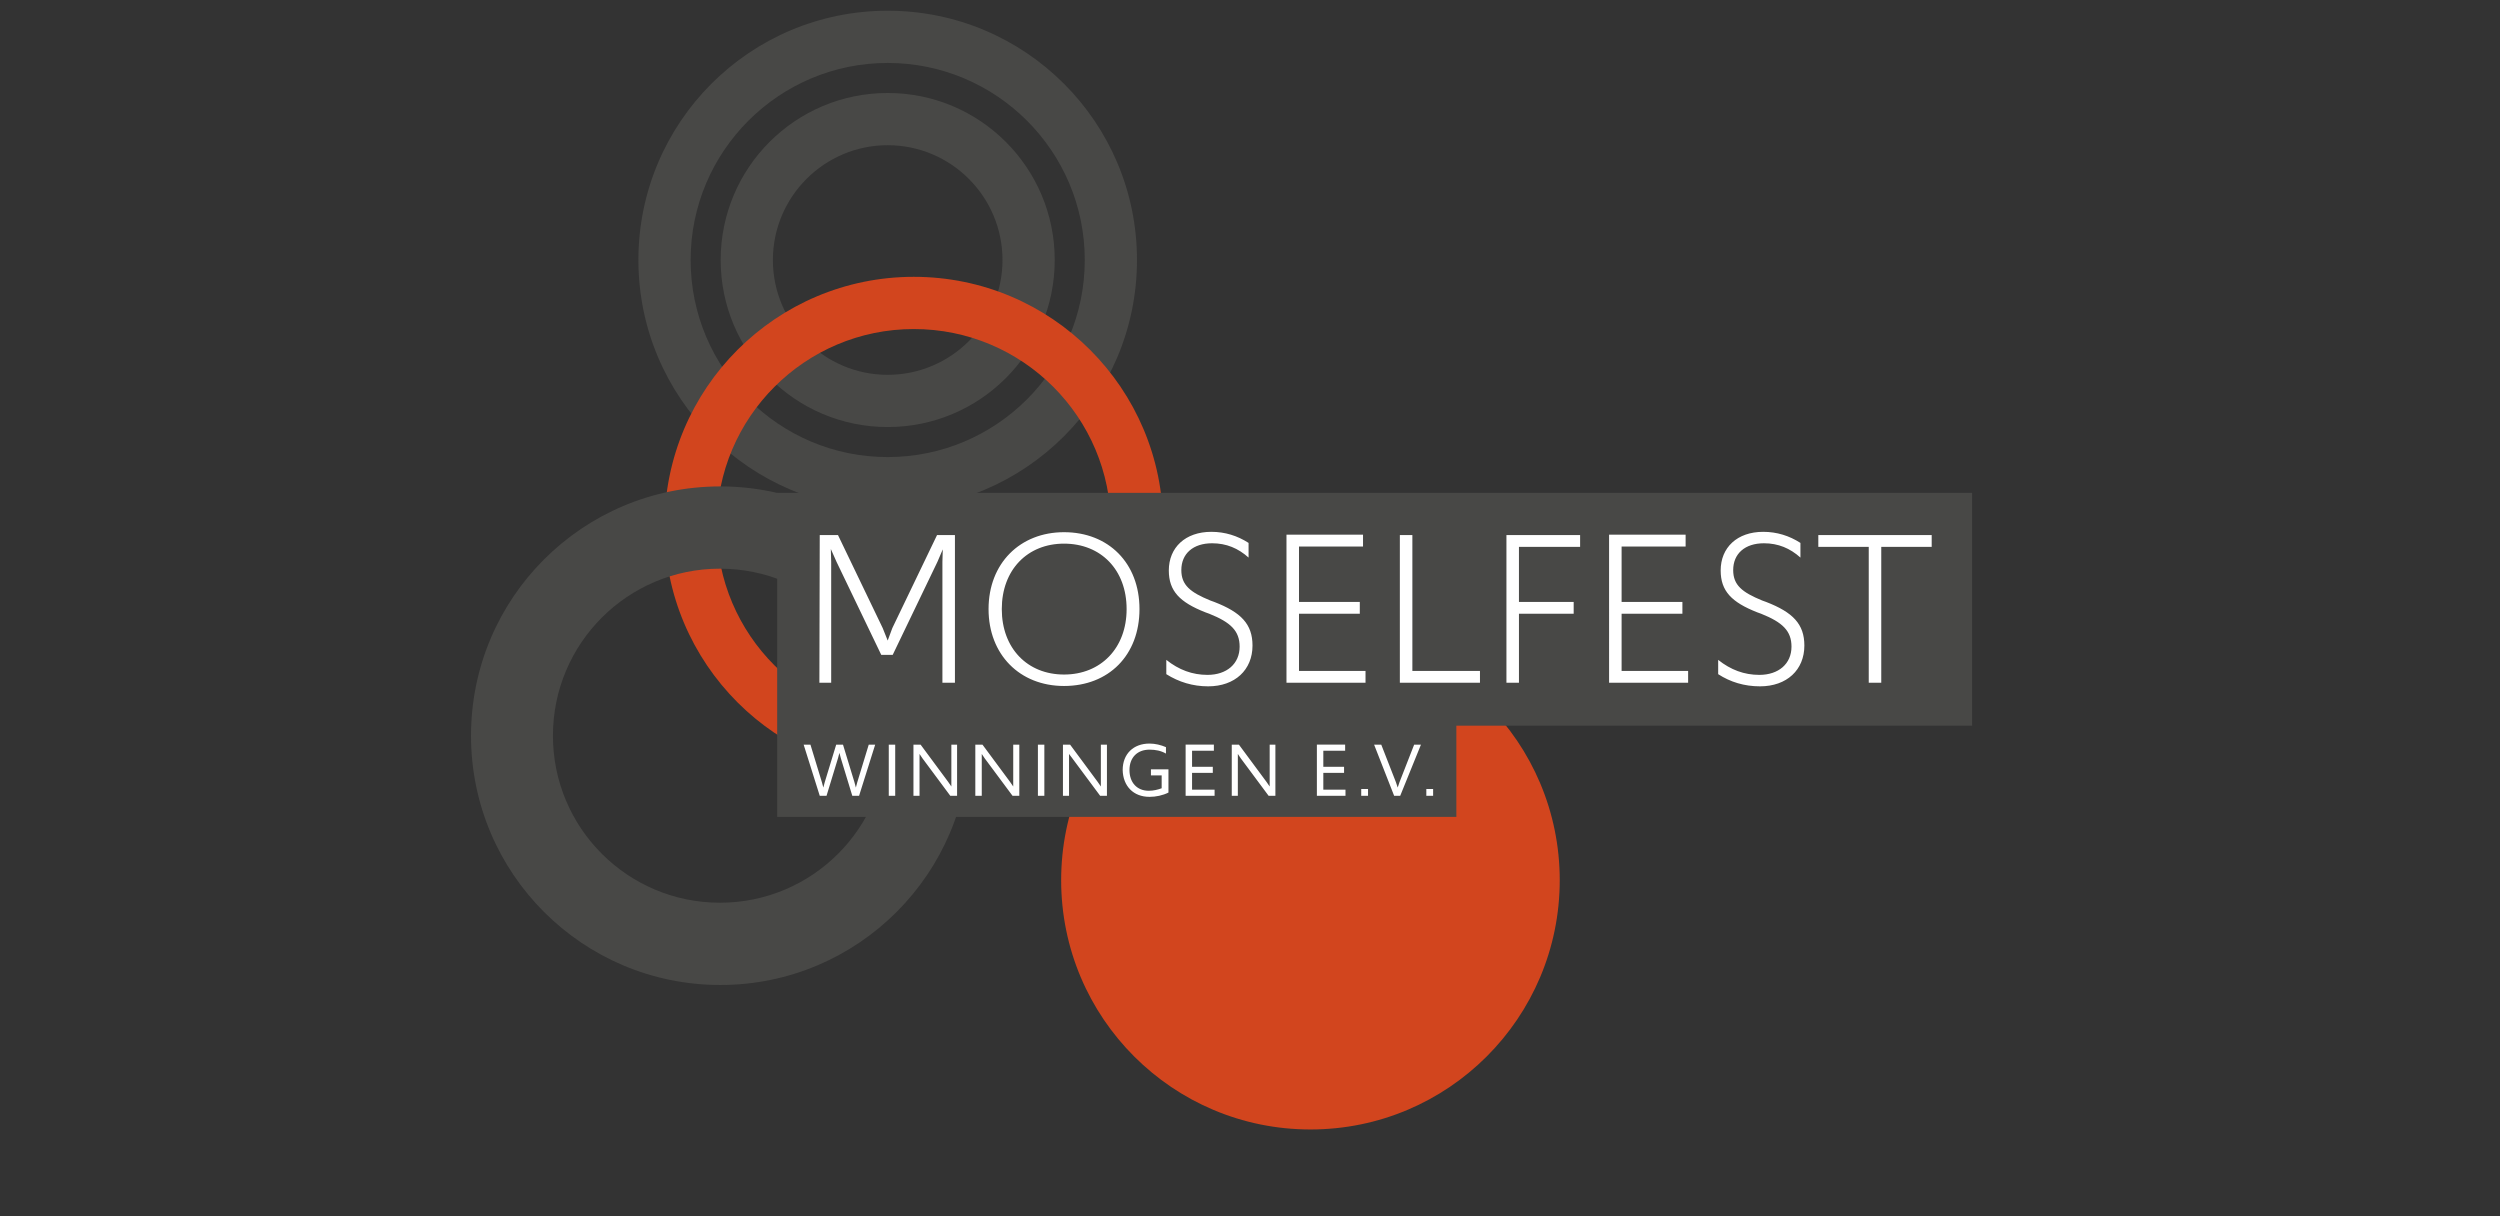 <?xml version="1.0" encoding="utf-8"?>
<!-- Generator: Adobe Illustrator 26.3.1, SVG Export Plug-In . SVG Version: 6.00 Build 0)  -->
<svg version="1.1" id="Ebene_1" xmlns="http://www.w3.org/2000/svg" xmlns:xlink="http://www.w3.org/1999/xlink" x="0px" y="0px"
	 viewBox="0 0 699 340.1" style="enable-background:new 0 0 699 340.1;" xml:space="preserve">
<rect x="0" y="0" width="699" height="340.1" fill="#333333" stroke="none"/>
<style type="text/css">
	.st0{clip-path:url(#SVGID_00000158712934127784709760000006471314523873532085_);fill:#484846;}
	.st1{clip-path:url(#SVGID_00000152231950266461319840000003274241730595776433_);fill:#484846;}
	.st2{clip-path:url(#SVGID_00000116204036326165136540000013790274278724600977_);fill:#D2451E;}
	.st3{clip-path:url(#SVGID_00000016042891310673813270000004045555639258121127_);fill:#D2451E;}
	.st4{clip-path:url(#SVGID_00000166671683174038329750000007255571904062363812_);fill:#484846;}
	.st5{fill:#484846;}
	.st6{clip-path:url(#SVGID_00000101818674899275018890000004237082729440414903_);fill:#FFFFFF;}
	.st7{clip-path:url(#SVGID_00000072242380604490024530000016423851002308653969_);fill:#FFFFFF;}
</style>
<g>
	<g>
		<defs>
			<rect id="SVGID_1_" x="131.6" y="3" width="419.8" height="312.8"/>
		</defs>
		<clipPath id="SVGID_00000013878125629176789660000000562197094230466238_">
			<use xlink:href="#SVGID_1_"  style="overflow:visible;"/>
		</clipPath>
		<path style="clip-path:url(#SVGID_00000013878125629176789660000000562197094230466238_);fill:#484846;" d="M303.3,72.7
			c0,30.4-24.7,55.1-55.1,55.1s-55.1-24.7-55.1-55.1s24.7-55.1,55.1-55.1S303.3,42.3,303.3,72.7 M317.9,72.7
			c0-38.5-31.2-69.7-69.7-69.7s-69.7,31.2-69.7,69.7s31.2,69.7,69.7,69.7S317.9,111.2,317.9,72.7"/>
	</g>
	<g>
		<defs>
			<rect id="SVGID_00000092434529281477299110000015512056060017899144_" x="131.6" y="3" width="419.8" height="312.8"/>
		</defs>
		<clipPath id="SVGID_00000105392092831477152200000017767254494363554718_">
			<use xlink:href="#SVGID_00000092434529281477299110000015512056060017899144_"  style="overflow:visible;"/>
		</clipPath>
		<path style="clip-path:url(#SVGID_00000105392092831477152200000017767254494363554718_);fill:#484846;" d="M280.3,72.7
			c0,17.7-14.4,32.1-32.1,32.1s-32.1-14.4-32.1-32.1s14.4-32.1,32.1-32.1S280.3,55,280.3,72.7 M294.9,72.7
			c0-25.8-20.9-46.7-46.7-46.7s-46.7,20.9-46.7,46.7s20.9,46.7,46.7,46.7C274,119.4,294.9,98.5,294.9,72.7"/>
	</g>
	<g>
		<defs>
			<rect id="SVGID_00000062896560180296511450000001653903414714865327_" x="131.6" y="3" width="419.8" height="312.8"/>
		</defs>
		<clipPath id="SVGID_00000006688771129685995820000008080659606884027792_">
			<use xlink:href="#SVGID_00000062896560180296511450000001653903414714865327_"  style="overflow:visible;"/>
		</clipPath>
		<path style="clip-path:url(#SVGID_00000006688771129685995820000008080659606884027792_);fill:#D2451E;" d="M310.6,147.1
			c0,30.4-24.7,55.1-55.1,55.1s-55.1-24.7-55.1-55.1S225.1,92,255.5,92S310.6,116.6,310.6,147.1 M325.2,147.1
			c0-38.5-31.2-69.7-69.7-69.7s-69.7,31.2-69.7,69.7s31.2,69.7,69.7,69.7S325.2,185.6,325.2,147.1"/>
	</g>
	<g>
		<defs>
			<rect id="SVGID_00000088125493330060809750000007002984410687690678_" x="131.6" y="3" width="419.8" height="312.8"/>
		</defs>
		<clipPath id="SVGID_00000048460616961357902690000011865350270845411498_">
			<use xlink:href="#SVGID_00000088125493330060809750000007002984410687690678_"  style="overflow:visible;"/>
		</clipPath>
		<path style="clip-path:url(#SVGID_00000048460616961357902690000011865350270845411498_);fill:#D2451E;" d="M366.4,315.8
			c38.5,0,69.7-31.2,69.7-69.7s-31.2-69.7-69.7-69.7s-69.7,31.2-69.7,69.7S327.9,315.8,366.4,315.8"/>
	</g>
	<g>
		<defs>
			<rect id="SVGID_00000103225874932102654850000007397117505511865996_" x="131.6" y="3" width="419.8" height="312.8"/>
		</defs>
		<clipPath id="SVGID_00000170278094267558579920000012966053451945390513_">
			<use xlink:href="#SVGID_00000103225874932102654850000007397117505511865996_"  style="overflow:visible;"/>
		</clipPath>
		<path style="clip-path:url(#SVGID_00000170278094267558579920000012966053451945390513_);fill:#484846;" d="M248,205.7
			c0,25.8-20.9,46.7-46.7,46.7s-46.7-20.9-46.7-46.7s20.9-46.7,46.7-46.7S248,179.9,248,205.7 M271.1,205.7
			c0-38.5-31.2-69.7-69.7-69.7s-69.7,31.2-69.7,69.7s31.2,69.7,69.7,69.7S271.1,244.2,271.1,205.7"/>
	</g>
</g>
<polygon class="st5" points="217.3,137.8 217.3,228.4 407.2,228.4 407.2,202.9 551.4,202.9 551.4,137.8 "/>
<g>
	<g>
		<defs>
			<rect id="SVGID_00000038400103972807523970000017816719744992688318_" x="131.6" y="3" width="419.8" height="312.8"/>
		</defs>
		<clipPath id="SVGID_00000178163605542468870640000017399981037325664944_">
			<use xlink:href="#SVGID_00000038400103972807523970000017816719744992688318_"  style="overflow:visible;"/>
		</clipPath>
		<path style="clip-path:url(#SVGID_00000178163605542468870640000017399981037325664944_);fill:#FFFFFF;" d="M522.5,190.9h3.5v-38
			h14.1v-3.3h-31.7v3.3h14.1L522.5,190.9L522.5,190.9z M492.1,191.9c7.5,0,12.4-4.6,12.4-11.4c0-6-3.2-9.3-10.7-12.2l-1.1-0.4
			c-5.6-2.3-8.1-4.3-8.1-8.5c0-4.6,3.3-7.5,8.6-7.5c4,0,7.3,1.4,10.2,4v-4.1c-3.1-2-6.6-3.1-10.4-3.1c-7.3,0-11.9,4.4-11.9,10.8
			c0,5.8,3.1,8.9,10.2,11.7l1.1,0.4c6,2.4,8.5,4.8,8.5,9.2c0,4.8-3.6,7.9-9,7.9c-4.2,0-8-1.4-11.5-4.2v4
			C483.8,190.7,487.7,191.9,492.1,191.9 M449.9,190.9H472v-3.3h-18.6v-16h17v-3.3h-17v-15.5h17.9v-3.3h-21.4V190.9z M421.2,190.9
			h3.5v-19.3H440v-3.3h-15.3v-15.4h17.1v-3.3h-20.6V190.9z M391.4,190.9h22.4v-3.3h-18.9v-38h-3.5V190.9z M359.7,190.9h22.1v-3.3
			h-18.6v-16h17v-3.3h-17v-15.5h17.9v-3.3h-21.4V190.9z M337.8,191.9c7.5,0,12.4-4.6,12.4-11.4c0-6-3.2-9.3-10.7-12.2l-1.1-0.4
			c-5.6-2.3-8.1-4.3-8.1-8.5c0-4.6,3.3-7.5,8.6-7.5c4,0,7.3,1.4,10.2,4v-4.1c-3.1-2-6.6-3.1-10.4-3.1c-7.3,0-11.9,4.4-11.9,10.8
			c0,5.8,3.1,8.9,10.2,11.7l1.1,0.4c6,2.4,8.5,4.8,8.5,9.2c0,4.8-3.6,7.9-9,7.9c-4.2,0-8-1.4-11.5-4.2v4
			C329.6,190.7,333.5,191.9,337.8,191.9 M297.5,188.6c-10.2,0-17.4-7.3-17.4-18.3s7.2-18.3,17.4-18.3c10.3,0,17.5,7.3,17.5,18.3
			C315,181.2,307.8,188.6,297.5,188.6 M297.5,191.8c12.5,0,21.1-8.6,21.1-21.5s-8.7-21.5-21.1-21.5c-12.3,0-21.1,8.7-21.1,21.5
			C276.4,183,285.1,191.8,297.5,191.8 M229.1,190.9h3.3v-33.8l-0.1-3.6l1.6,3.6l12.5,26h3.2l12.5-26l1.5-3.5l-0.1,3.5v33.8h3.5
			v-41.3h-5l-12.5,26l-1.3,3.5l-1.4-3.5l-12.5-26h-5.1L229.1,190.9L229.1,190.9z"/>
	</g>
	<g>
		<defs>
			<rect id="SVGID_00000132774240767088824610000015418245280964106919_" x="131.6" y="3" width="419.8" height="312.8"/>
		</defs>
		<clipPath id="SVGID_00000166667554238355238200000001348595177285668015_">
			<use xlink:href="#SVGID_00000132774240767088824610000015418245280964106919_"  style="overflow:visible;"/>
		</clipPath>
		<path style="clip-path:url(#SVGID_00000166667554238355238200000001348595177285668015_);fill:#FFFFFF;" d="M398.8,222.5h1.9v-1.9
			h-1.9V222.5z M389.8,222.5h1.7l5.8-14.3h-1.9l-4.1,10.5l-0.5,1.5l-0.5-1.5l-4.1-10.5h-2L389.8,222.5z M380.6,222.5h1.9v-1.9h-1.9
			V222.5z M368.1,222.5h8.1v-1.7H370v-4.7h5.8v-1.7H370v-4.5h6.1v-1.7h-7.9v14.3H368.1z M344.4,222.5h1.7V212v-1.2l0.8,1.2l7.8,10.5
			h1.9v-14.3H355v10.5v1.2l-0.9-1.3l-7.7-10.4h-2V222.5z M331.5,222.5h8.1v-1.7h-6.3v-4.7h5.8v-1.7h-5.8v-4.5h6.1v-1.7h-7.9
			L331.5,222.5L331.5,222.5z M321.4,222.8c1.8,0,3.7-0.4,5.3-1.2v-6.5h-4.9v1.7h3v3.6c-1.1,0.4-2.3,0.7-3.6,0.7
			c-3.3,0-5.4-2.3-5.4-5.8s2.2-5.7,5.6-5.7c1.7,0,3.2,0.3,4.6,1.1v-1.8c-1.4-0.6-3-1-4.6-1c-4.5,0-7.5,2.9-7.5,7.4
			C314,219.8,316.9,222.8,321.4,222.8 M297.2,222.5h1.7V212v-1.2l0.9,1.2l7.8,10.5h1.9v-14.3h-1.7v10.5v1.2l-0.9-1.3l-7.7-10.4h-2
			L297.2,222.5L297.2,222.5z M290.2,222.5h1.8v-14.3h-1.8V222.5z M272.8,222.5h1.7V212v-1.2l0.8,1.2l7.8,10.5h1.9v-14.3h-1.7v10.5
			v1.2l-0.9-1.3l-7.7-10.4h-2v14.3H272.8z M255.4,222.5h1.7V212v-1.2l0.8,1.2l7.8,10.5h1.9v-14.3H266v10.5v1.2l-0.9-1.3l-7.7-10.4
			h-2V222.5z M248.5,222.5h1.8v-14.3h-1.8V222.5z M229.2,222.5h1.9l3.2-10.5l0.4-1.5l0.4,1.5l3.2,10.5h1.9l4.5-14.3h-1.8l-3.2,10.5
			l-0.4,1.5l-0.4-1.5l-3.2-10.5h-1.9l-3.2,10.5l-0.4,1.5l-0.4-1.5l-3.2-10.5h-1.9L229.2,222.5z"/>
	</g>
</g>
</svg>
